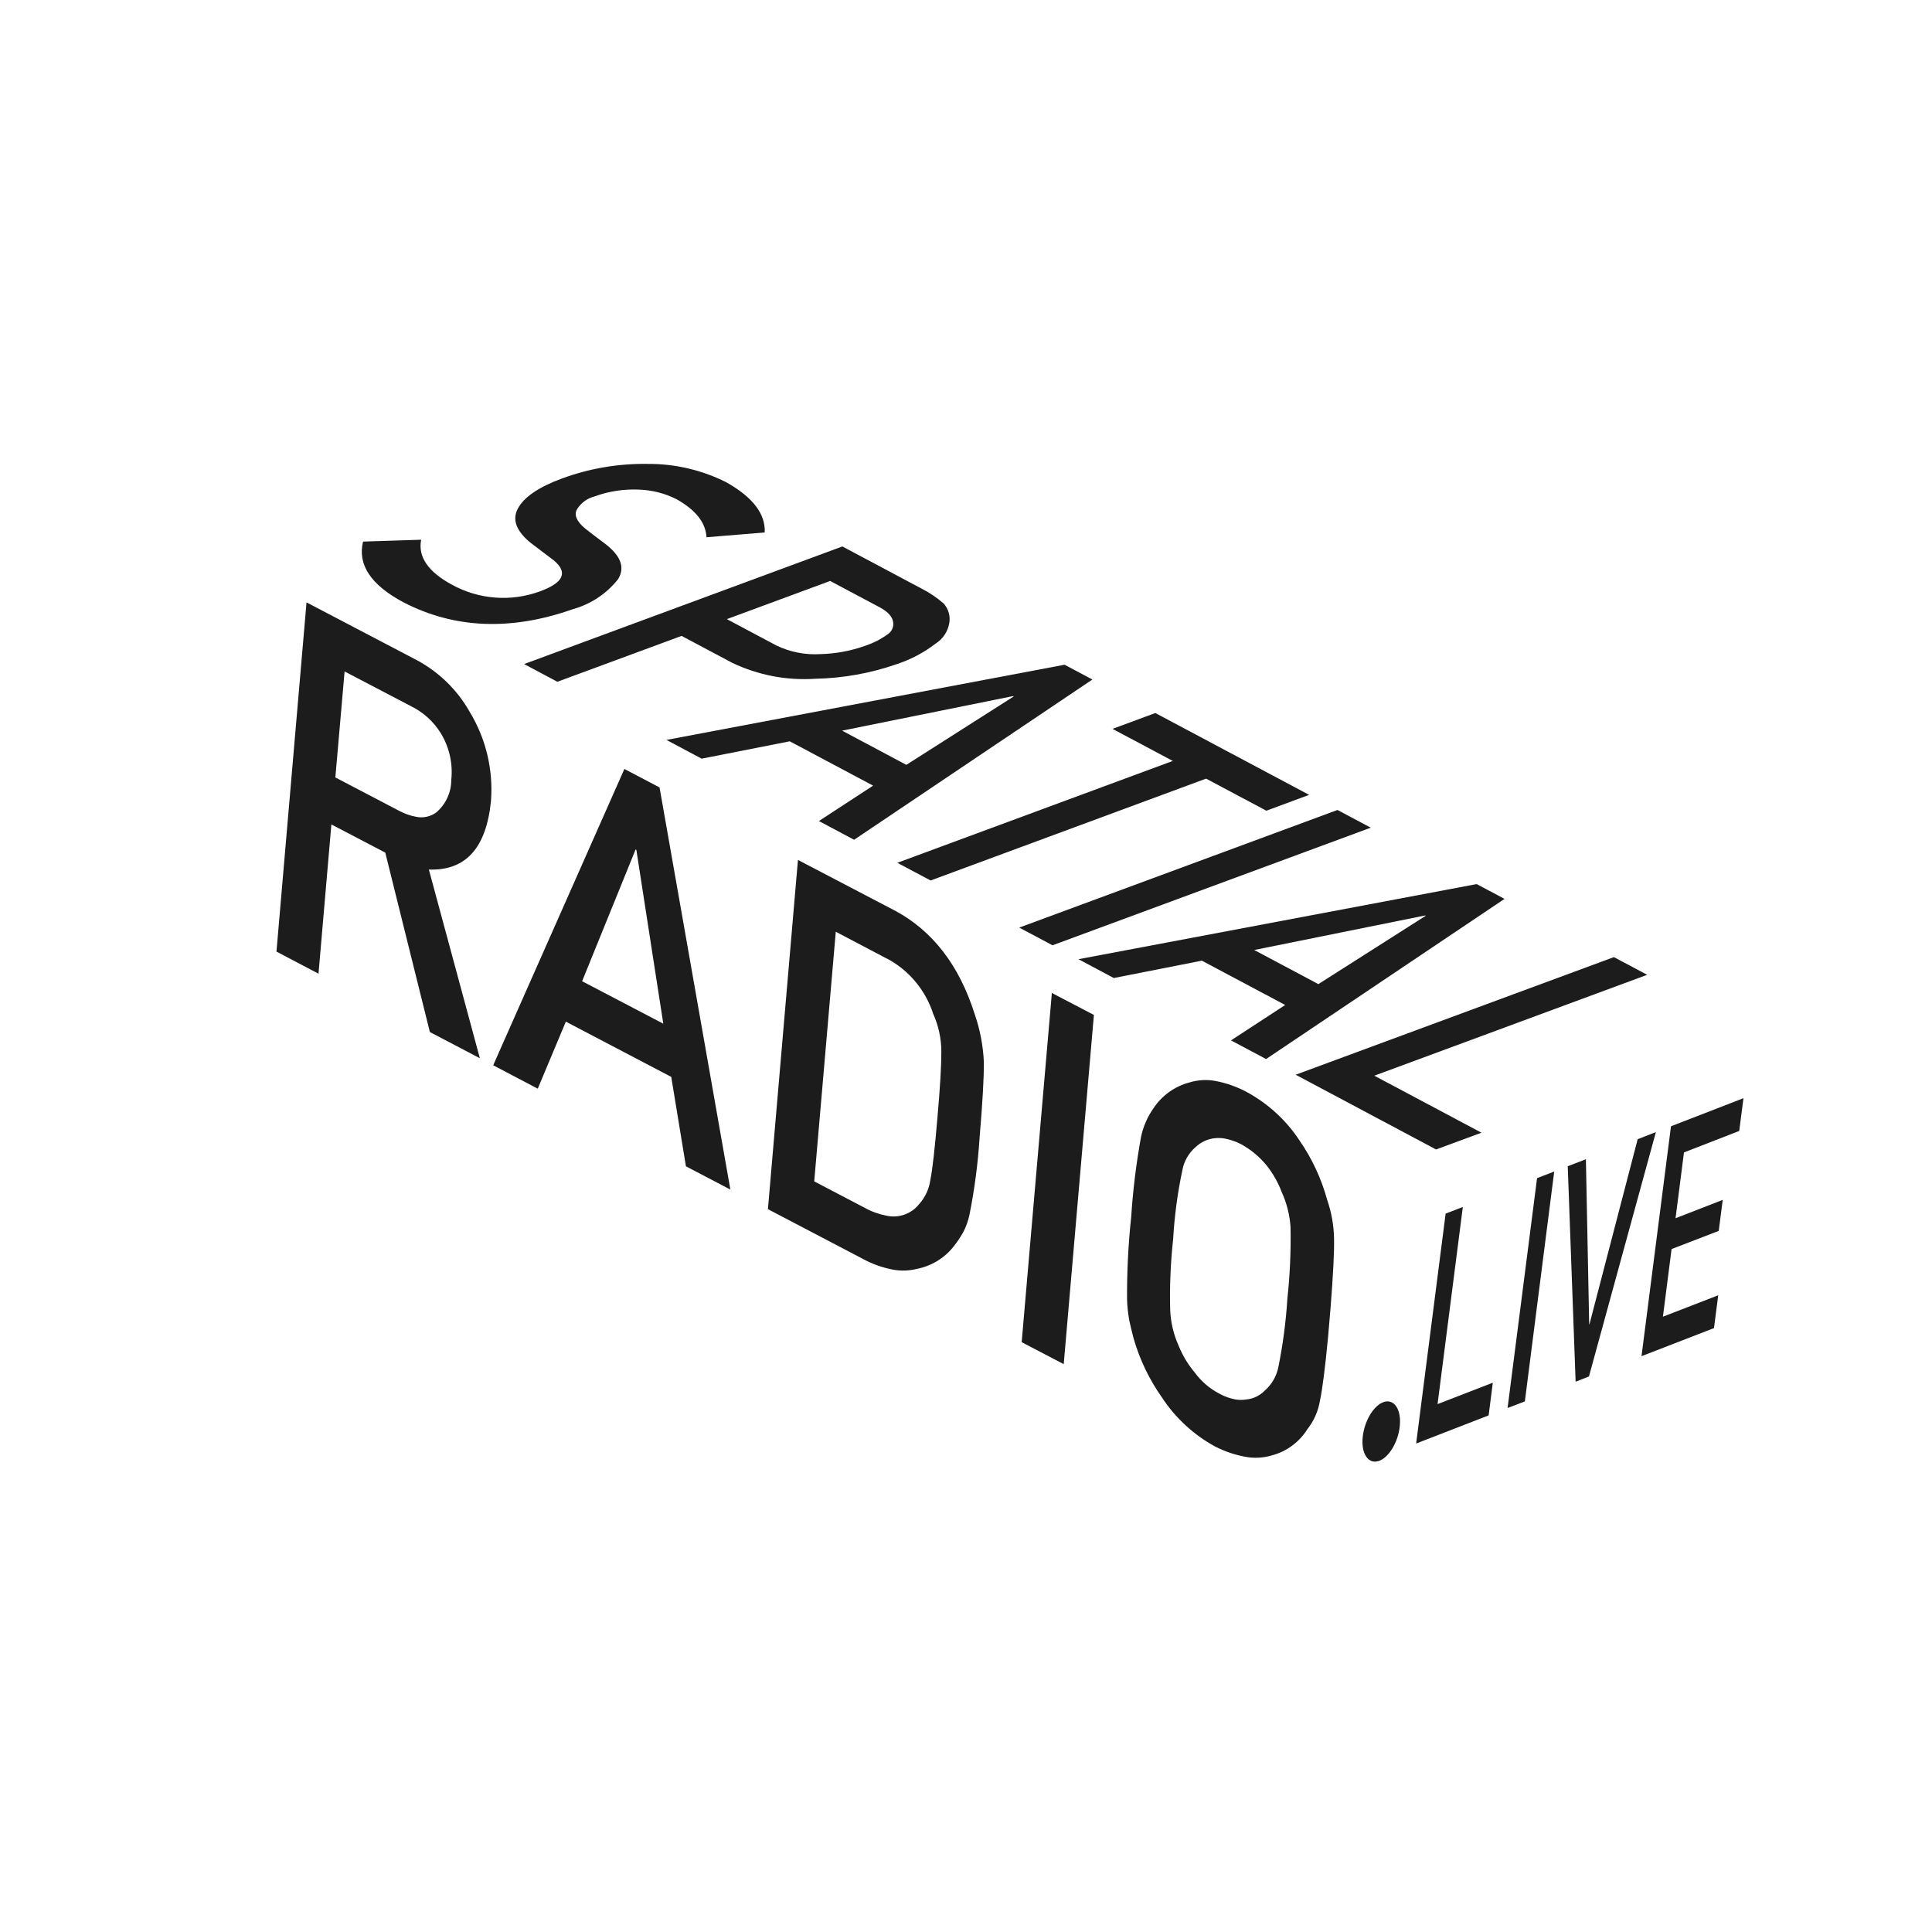 <?xml version="1.0" encoding="utf-8"?>
<svg version="1.1" xmlns="http://www.w3.org/2000/svg" viewBox="0 0 500 500">
<style type="text/css">
	.st0{fill:none;}
	.st1{fill:#1C1C1C;}
</style>
<g>
	<g>
		<path id="Path_1" class="st1" d="M187.98,124.82c-6.29-3.17-13.23-4.8-20.27-4.76c-7.63-0.13-15.21,1.16-22.37,3.81
			c-5.99,2.22-9.74,4.8-11.31,7.74c-1.54,2.87-0.42,5.82,3.27,8.85c2.18,1.67,4.19,3.19,6.03,4.57c3.73,3.12,2.53,5.8-3.66,8.04
			c-7.47,2.72-15.75,2.08-22.71-1.75c-6.18-3.35-8.83-7.22-7.96-11.64l-15.04,0.48c-1.46,6,2.04,11.23,10.46,15.72
			c13.23,6.84,27.87,7.42,43.91,1.75c4.58-1.28,8.64-3.97,11.6-7.7c1.91-3.02,0.78-6.15-3.54-9.37c-2.18-1.62-3.89-2.92-5.09-3.89
			c-2.06-1.77-2.74-3.36-2.03-4.76c1-1.69,2.62-2.91,4.52-3.41c3.77-1.38,7.78-1.99,11.79-1.78c3.31,0.14,6.55,0.98,9.5,2.47
			c4.98,2.79,7.56,6.06,7.76,9.85l15.07-1.24C198.13,133,194.84,128.69,187.98,124.82"/>
		<path id="Path_2" class="st1" d="M188.11,160.23l26.73-9.88l12.48,6.64l0.31,0.16c2.21,1.18,3.39,2.51,3.53,3.97
			c0.14,1.14-0.36,2.27-1.3,2.94c-1.83,1.35-3.87,2.39-6.04,3.1c-3.66,1.3-7.5,2.01-11.38,2.12c-3.98,0.26-7.96-0.51-11.55-2.25
			L188.11,160.23z M238.61,152.39L218,141.42l-82.36,30.44l8.61,4.58l32.15-11.87l13.12,6.98c6.69,3.19,14.1,4.61,21.5,4.11
			c7.19-0.14,14.32-1.42,21.11-3.8c3.6-1.18,6.98-2.97,9.98-5.28c1.87-1.17,3.16-3.07,3.55-5.24c0.35-1.85-0.19-3.76-1.45-5.16
			c-1.71-1.49-3.59-2.76-5.6-3.79"/>
		<path id="Path_3" class="st1" d="M217.93,189.09l44.25-8.94l0.17,0.09l-27.79,17.7L217.93,189.09z M282.71,175.86l-7.2-3.83
			l-103.03,19.46l9.11,4.85l22.8-4.49l21.57,11.47l-14.03,9.16l9.11,4.85l61.68-41.48"/>
		<path id="Path_4" class="st1" d="M338.8,205.71L299,184.53l-11.08,4.1l15.6,8.3l-71.29,26.36l8.61,4.58l71.29-26.36l15.6,8.3
			L338.8,205.71z"/>
		<path id="Path_5" class="st1" d="M354.75,214.2l-8.61-4.58l-82.36,30.44l8.61,4.58L354.75,214.2z"/>
		<path id="Path_6" class="st1" d="M324.59,245.86l44.25-8.94l0.14,0.08l-27.79,17.69L324.59,245.86z M389.37,232.63l-7.21-3.83
			l-103.05,19.44l9.13,4.87l22.8-4.49l21.57,11.47l-14.03,9.16l9.08,4.83L389.37,232.63"/>
		<path id="Path_7" class="st1" d="M426.29,252.28l-8.61-4.58l-82.36,30.44l36.33,19.34l11.75-4.34l-27.73-14.75L426.29,252.28z"/>
	</g>
	<g>
		<path id="Path_9" class="st1" d="M107.6,211.37c-1.49-0.29-2.94-0.8-4.28-1.52l-16.53-8.65l2.39-27.43l17.09,8.94
			c3.2,1.55,5.9,3.98,7.78,7c2.23,3.63,3.19,7.9,2.74,12.14c0,3.23-1.42,6.29-3.87,8.4C111.39,211.37,109.45,211.78,107.6,211.37
			 M79.33,155.9l-3.89,45.18l-3.89,45.19l10.88,5.72l3.33-38.63l13.95,7.3l11.54,46.43l12.94,6.78l-13.2-48.83
			c9.53,0.34,14.87-5.57,16.08-17.78c0.61-8.06-1.31-16.1-5.5-23.01c-3.29-5.83-8.21-10.57-14.15-13.64L79.33,155.9"/>
		<path id="Path_10" class="st1" d="M171.66,264.93l-21.01-10.99l13.84-34.09l0.2,0.1L171.66,264.93z M161.59,199.01l-33.95,76.68
			l11.53,6.06l7.27-17.35l27.28,14.3l3.8,23.14l11.5,6.02l-18.33-104.07L161.59,199.01"/>
		<path id="Path_11" class="st1" d="M229.38,314.61c-1.97-0.38-3.88-1.07-5.63-2.05l-13.03-6.82l5.58-64.61l13.03,6.86l0.53,0.25
			c5.53,3.05,9.69,8.1,11.64,14.11c1.38,3.06,2.1,6.38,2.12,9.73c0.01,3.55-0.31,9.26-1.01,17.14c-0.68,8.05-1.29,13.51-1.86,16.29
			c-0.35,2.31-1.37,4.46-2.94,6.19c-2.02,2.49-5.27,3.62-8.4,2.92 M206.51,222.55l-7.77,90.38l24.4,12.78
			c2.48,1.37,5.17,2.34,7.95,2.87c2.02,0.37,4.09,0.32,6.08-0.17c3.85-0.72,7.3-2.82,9.7-5.91c0.9-1.14,1.71-2.35,2.42-3.62
			c0.75-1.44,1.29-2.97,1.62-4.56c1.31-6.57,2.18-13.22,2.61-19.91c0.77-9.12,1.14-15.64,1.1-19.56c-0.19-4.23-0.99-8.4-2.37-12.4
			c-4-12.61-10.86-21.52-20.57-26.74L206.51,222.55"/>
		<path id="Path_12" class="st1" d="M272.22,256.98l-7.81,90.37l10.88,5.69l7.81-90.37L272.22,256.98z"/>
		<path id="Path_13" class="st1" d="M319.73,362.18c-1.44-0.27-2.83-0.77-4.11-1.48c-2.55-1.31-4.75-3.2-6.44-5.52
			c-1.74-2.07-3.14-4.4-4.15-6.91c-1.3-2.88-2.04-5.98-2.18-9.14c-0.17-6.16,0.09-12.33,0.76-18.46c0.34-5.99,1.14-11.94,2.38-17.8
			c0.42-2.34,1.63-4.46,3.44-6.01c1.35-1.29,3.09-2.1,4.94-2.29c0.85-0.1,1.72-0.07,2.56,0.08c1.48,0.28,2.91,0.77,4.24,1.46
			c2.53,1.38,4.77,3.24,6.6,5.47c1.67,2.09,3,4.44,3.94,6.94c1.3,2.85,2.07,5.91,2.28,9.03c0.12,6.2-0.15,12.41-0.82,18.58
			c-0.37,5.94-1.15,11.85-2.33,17.68c-0.48,2.39-1.74,4.55-3.59,6.14c-1.26,1.28-2.94,2.08-4.73,2.23
			c-0.93,0.16-1.88,0.16-2.81-0.01 M314.65,279.77c-2.29-0.44-4.65-0.31-6.87,0.38c-3.82,1.02-7.14,3.42-9.3,6.73
			c-1.54,2.2-2.62,4.7-3.18,7.33c-1.25,6.86-2.1,13.79-2.55,20.75c-0.76,7.09-1.11,14.22-1.07,21.35c0.06,1.79,0.25,3.58,0.56,5.34
			c0.31,1.46,0.68,2.99,1.11,4.64c1.58,5.53,4.08,10.74,7.4,15.43c3.46,5.27,8.17,9.6,13.7,12.63c2.44,1.25,5.05,2.14,7.75,2.65
			c2.33,0.45,4.74,0.33,7.02-0.36c3.79-1.02,7.05-3.44,9.13-6.77c1.7-2.15,2.82-4.7,3.26-7.41c0.62-2.92,1.33-8.38,2.09-16.42
			l0.65-7.59c0.68-8.66,0.98-14.68,0.9-17.99c-0.07-3.38-0.68-6.74-1.78-9.94c-1.51-5.53-3.95-10.76-7.22-15.46
			c-3.49-5.28-8.25-9.59-13.83-12.57C319.97,281.21,317.36,280.29,314.65,279.77"/>
	</g>
	<g>
		<path id="Path_15" class="st1" d="M374.13,314.08l-7.61,59.32l-0.02,0.18l18.76-7.28l1.08-8.46l-14.3,5.54l6.54-51.01
			L374.13,314.08z"/>
		<path id="Path_16" class="st1" d="M397.79,304.9l-7.63,59.49l4.47-1.71l7.6-59.49L397.79,304.9z"/>
		<path id="Path_17" class="st1" d="M423.83,294.82l-12.48,47.9l-0.07,0.03l-0.85-42.74l-4.7,1.81l2.04,55.76l3.45-1.35l17.32-63.24
			L423.83,294.82z"/>
		<path id="Path_18" class="st1" d="M432.45,291.48l-7.63,59.5l18.76-7.27l1.09-8.49l-14.31,5.54l2.24-17.5l12.21-4.71l1.03-8.02
			l-12.21,4.75l2.18-17.03l14.3-5.56l1.1-8.48L432.45,291.48z"/>
		<path id="Path_19" class="st1" d="M358.27,362.79c-2.62,0.75-5.11,4.75-5.59,8.99c-0.48,4.24,1.3,7.11,3.94,6.38l0.08-0.02
			c2.61-0.75,5.1-4.76,5.55-8.95c0.47-4.25-1.3-7.1-3.94-6.41L358.27,362.79"/>
	</g>
</g>
</svg>
